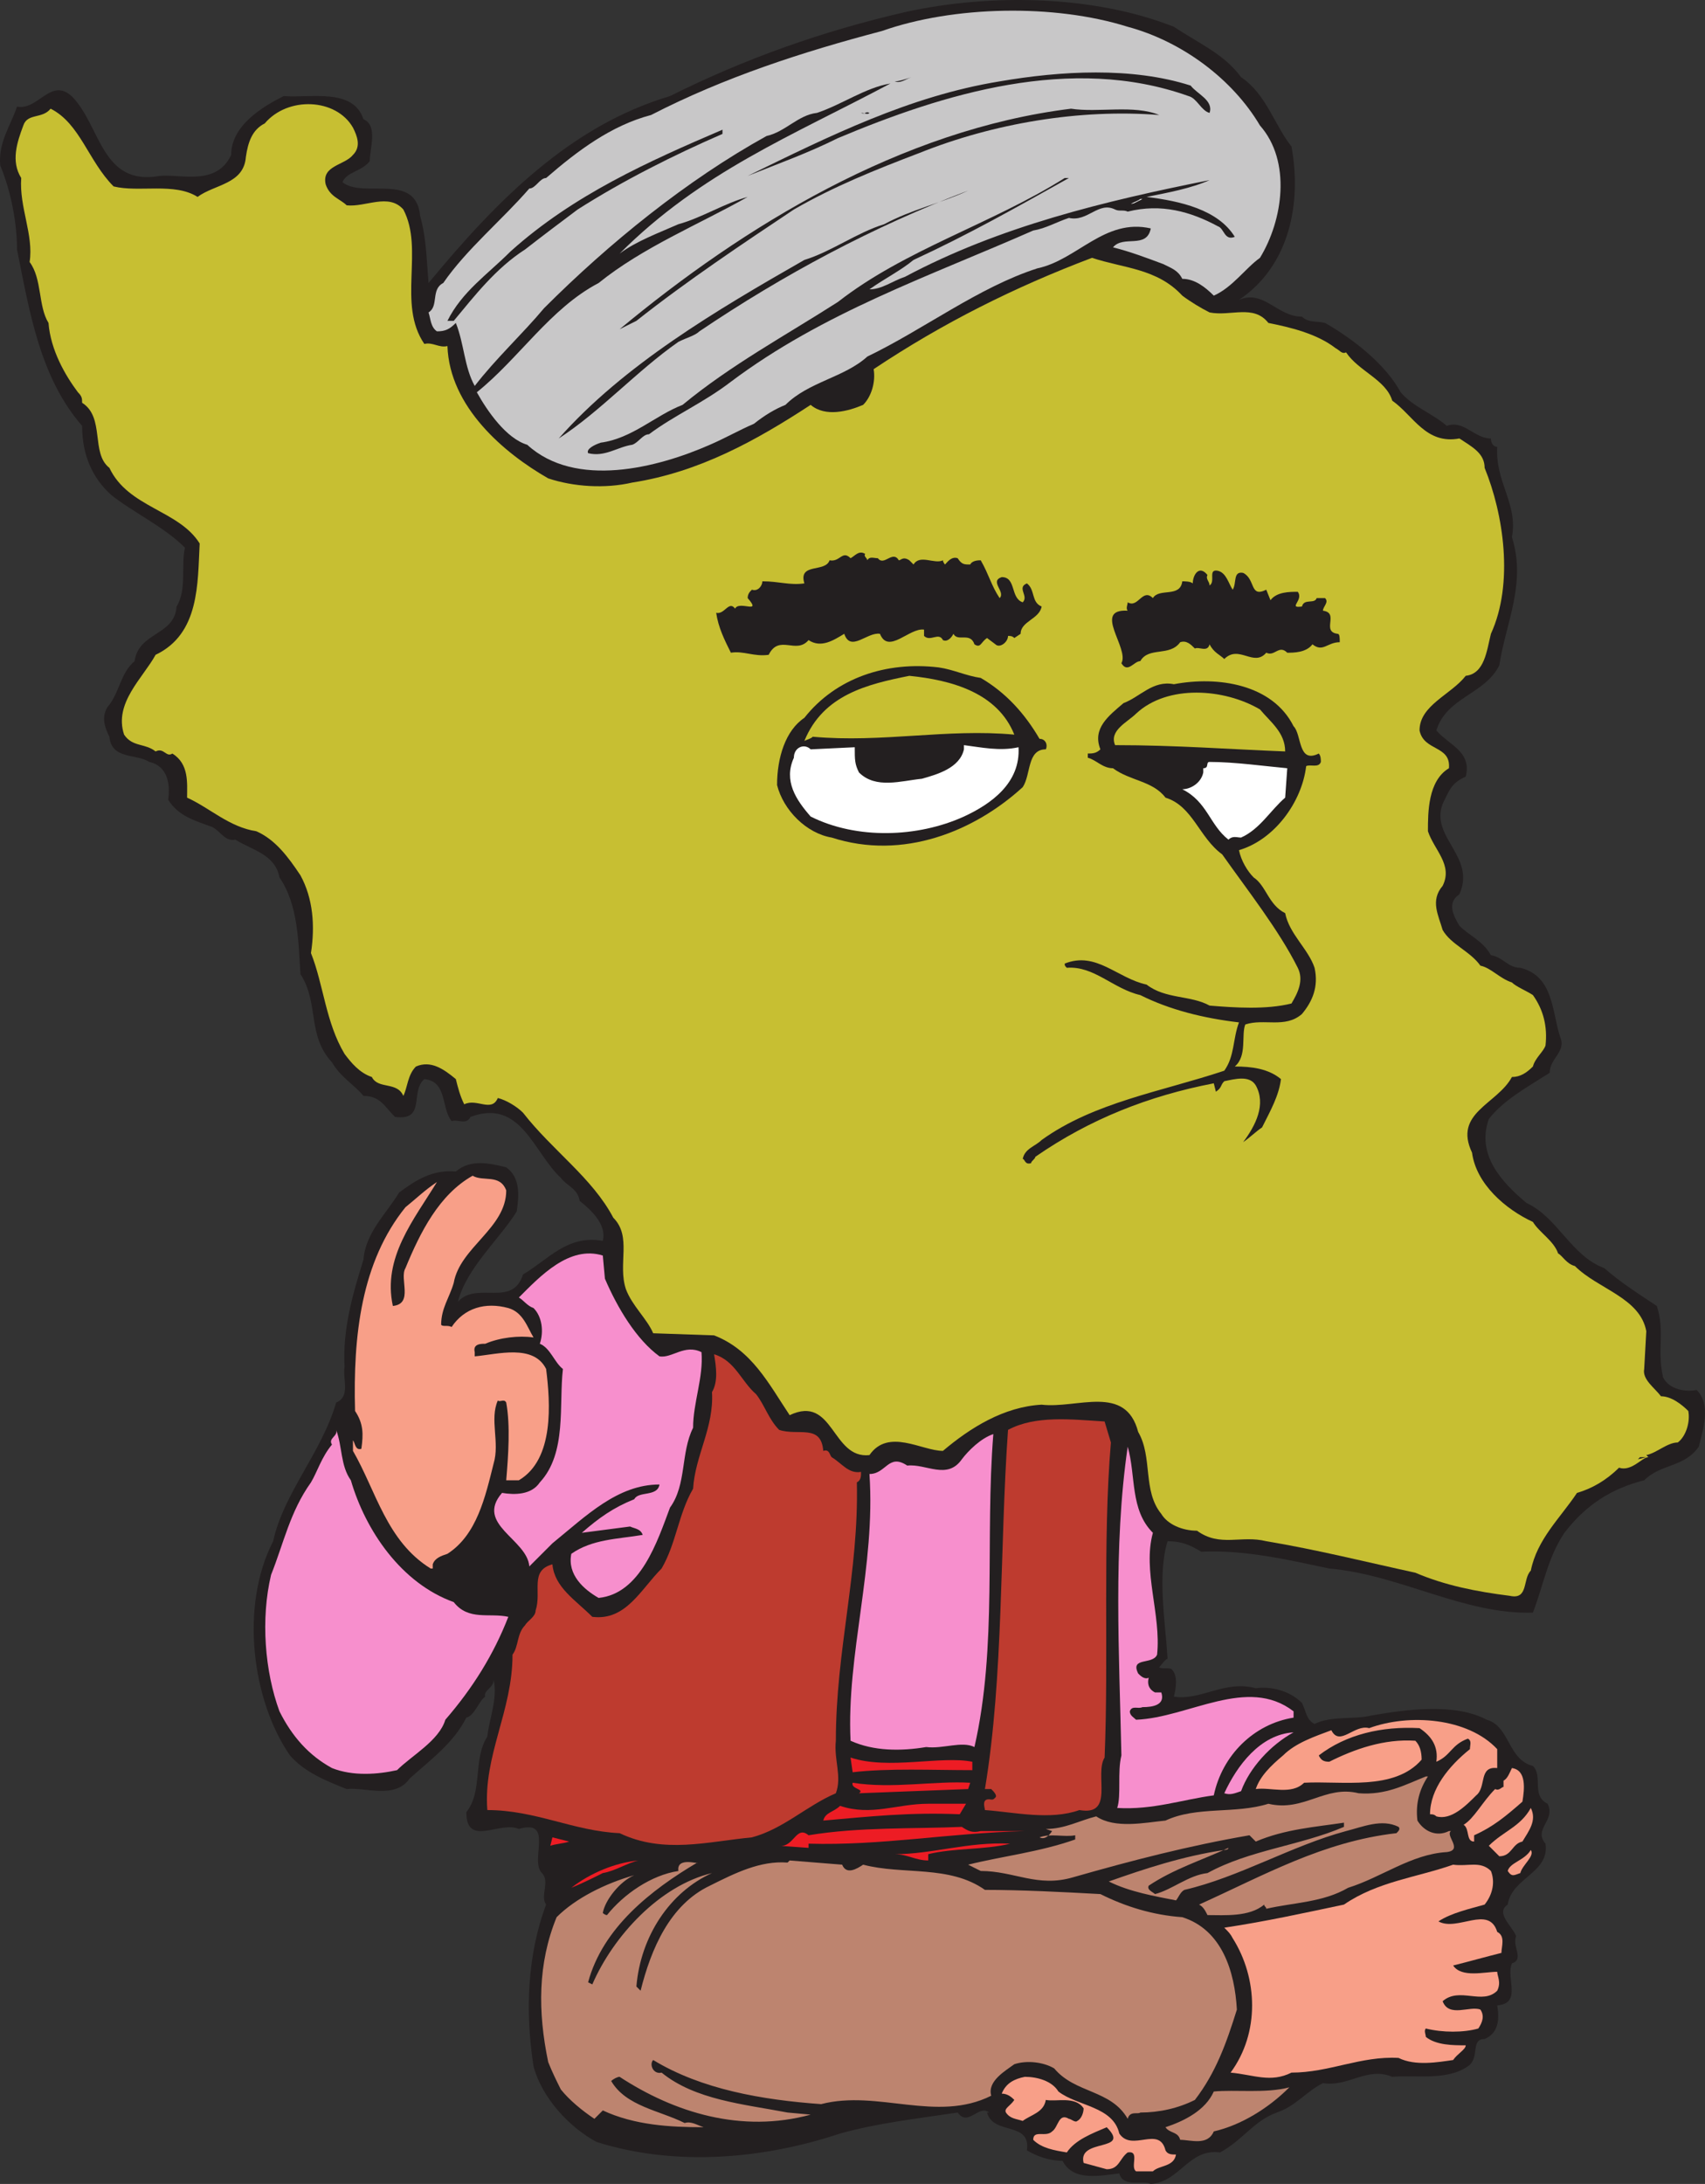 <svg xmlns="http://www.w3.org/2000/svg" width="609.055" height="779.814"><rect width="100%" height="100%" fill="#333333" stroke="none"/><path fill="#231f20" fill-rule="evenodd" d="M443.333 27.564c9 6 12 17.25 18 24.75 3.75 20.25-.75 42.75-18.75 54.75 9-3.75 13.5 6 22.5 6 2.25 2.25 5.25 1.5 8.25 2.25 10.5 6 21.75 15 27 24.75 4.5 5.25 11.25 7.5 16.5 12 6-2.25 9.75 4.5 15.75 4.5 0 1.5.75 3 2.25 3-.75 12.75 7.5 20.25 5.25 32.25 5.25 16.5-2.25 30.75-4.5 45.75-5.25 10.5-18.75 11.25-22.5 23.25 4.5 5.25 12.75 7.5 10.5 16.5-5.25 2.25-6 5.25-8.25 9.75-4.5 12 12 18.75 6 32.25-4.5 3-2.25 7.5 0 11.25 3.75 3.75 8.25 5.25 11.25 10.5 4.5.75 6 4.5 10.5 4.5 12 3 11.25 15.75 14.25 24.75 2.25 5.25-3.75 7.5-3.75 12.75-8.25 5.25-16.5 9.75-21.75 16.5-4.5 12.75 4.5 22.5 13.5 30 11.25 5.25 15.75 18.75 27.75 23.25 6 5.25 12 9 18.75 13.5 3 9 0 15.75 2.25 25.5 2.25 4.5 8.25 5.25 12 4.5 5.25 5.25 2.25 14.25.75 20.25-5.25 7.5-13.5 6-19.5 12-12 3-21 9-28.5 18.75-6 9-7.5 18.75-11.25 28.5-24.75.75-47.25-13.5-72.75-15.75-14.25-3-30-6.75-45.75-6-3.75-2.25-6.75-3.75-12-3.75-3.75 12-.75 29.25 0 42-.75 0-2.25 2.25-3 3 .75.75 3.75 0 4.5.75 2.25 2.25 1.5 6.75.75 9.75 9.75 1.5 18-6 29.25-3 5.25-.75 12 .75 16.5 5.25 1.5 3 1.5 6 4.5 7.5 6-3 14.25-1.5 20.25-3 12.75-2.25 30-4.5 41.25 1.5 8.25 2.25 7.5 14.25 16.5 16.5 3.75 3.75-.75 10.5 5.25 13.5 3 6-5.25 9-.75 14.25 1.5 10.5-12 12-13.5 21.75-4.5 3 1.5 7.5 3 11.25-1.5 3.75 3 8.25-1.5 9.75-2.25 5.25 3.75 14.25-5.25 15 .75 4.5.75 9.75-4.5 12-5.25 0-1.5 6.75-6 9.75-7.5 5.25-18.75 3-27 3.75-9-3.75-15.75 3.75-24.75 2.25-6 3-9.75 8.25-16.5 10.5-8.25 3-12 9.75-20.25 14.25-11.25-1.5-14.25 10.5-24.75 11.25-3-1.5-9.75 1.5-11.25-3.75-6.75.75-16.5 3-20.25-4.5-4.5 0-9-1.5-12.75-3.75 1.5-10.5-12-5.25-14.25-13.5h.75c-3.75-3-7.5 5.25-11.25 0-15 2.25-28.5 3.75-42 7.5-27 9-58.5 12-87 3-9.75-5.25-19.5-15.75-22.5-27-3-19.5-2.25-39.75 4.5-57.75-2.25-3 1.5-8.25-1.5-11.25-4.5-4.5 4.5-19.5-8.25-15.75-6.75-3-18.75 6.75-18.75-6 6-7.5 2.25-18.75 7.5-27 .75-6.75 3.75-13.5 2.25-20.25 0 3-3.75 3.75-3 6-2.25 1.5-3.75 6.75-6.75 7.5-4.5 9-12.75 15-20.25 21.75-5.25 7.5-15.75 3-22.5 3.75-7.5-3-15-6-20.25-12-13.5-19.5-18-53.25-6-76.5 3.75-17.25 17.25-31.5 22.5-49.5 5.25-2.25 2.25-8.25 3-12.75-.75-13.5 3-26.25 6.75-38.25.75-9.75 8.25-16.5 12.75-24 6-4.5 12-8.25 20.25-7.5 5.25-4.5 12-3 18-1.5 5.25 3.75 4.5 10.5 3.75 15.75-6 9.75-18 20.25-21 32.25 6.75-7.5 19.5 2.25 23.25-9.75 9-5.25 15.75-14.25 28.5-12 1.5-6-4.5-11.25-8.25-14.25-.75-4.5-4.5-5.25-6.75-8.25-9.75-9-14.25-28.5-32.25-21.75-1.5 3-4.5.75-6.75 1.5-3.75-4.5-1.5-14.25-9.75-15-5.25 4.5.75 15-10.5 13.5-3.75-3.75-5.25-7.5-11.25-7.5-3-3.75-8.25-6.75-11.25-12-9-9.75-4.5-21-11.25-31.5-.75-11.25-.75-24.75-7.5-34.5-1.5-8.25-9.75-9.75-15.75-13.5-3.75.75-5.25-3-8.25-4.5-6-2.25-12-3.75-15.75-9.75.75-5.25 0-12-6.75-13.5-4.5-3-13.5-.75-14.25-9-1.5-3-3-6.75-.75-10.5 4.5-5.25 4.5-12 9.75-16.5 1.5-10.5 14.25-9 15-19.5 3.75-6 1.5-15 3-21-7.5-7.5-18.75-12.75-26.25-18.75-6.75-6-10.5-14.25-10.5-24.75-15-17.25-18.75-40.5-23.25-63 0-9.75-2.25-21-6-30-.75-8.25 3.75-14.25 6-21 7.5 1.5 12-10.5 19.5-3.75 10.5 10.5 10.5 32.25 31.5 28.5 7.5-.75 20.25 3.75 25.5-7.5 0-10.5 11.25-17.25 18.75-21 9.75.75 24.75-3 28.5 8.25 5.25 2.25 2.25 10.5 2.25 15-3 3.75-8.25 3.75-9.75 7.5 7.5 6 26.25-3.75 27.75 12 2.25 8.25 2.25 15 3 24 24.75-30 51-56.25 86.25-66.75 27-13.5 54.75-23.25 84-30 30.75-6.75 67.5-6 96 5.25 9 6 18 9.75 24 18"/><path fill="#c8c7c8" fill-rule="evenodd" d="M450.083 44.814c11.25 12.75 8.25 33.75 0 47.25-5.25 3.75-9.75 10.5-16.5 13.5-3-3-6.75-6-11.25-6-1.5-3-3.75-3.75-6.75-5.25-6-2.25-12-4.5-18-6 3.75-4.5 12 .75 13.5-6.75-16.5-3.75-26.25 11.25-40.5 14.25-21 6.75-40.5 21.75-60.75 31.5-8.25 7.5-21 9-29.25 17.25-3.75 1.5-7.5 3.75-11.25 6.75-5.25 2.25-10.5 5.25-15.75 7.5-18.75 8.25-48 15.75-65.25 0-7.5-2.25-14.25-12-18-18.75 15-12 26.25-30 43.5-39 15.75-12.75 36-21 53.25-30.75-8.25 2.25-16.5 7.5-24.75 9.75-6.75 3-15 6-21 10.5 29.25-29.25 61.5-42 96.75-60.75-9 1.5-17.25 7.5-26.25 10.5-6.75.75-11.25 6.75-18 8.25-28.5 15.75-56.25 38.25-79.5 61.5-7.5 9-17.25 18-24.75 27.75-3.75-6.75-3.75-15-6.75-22.5-2.25 2.25-3.75 3-6.75 3-2.25-1.5-2.25-4.5-3-6.75 3.75-2.25.75-8.25 5.25-10.5 8.25-12 21-22.5 30.75-33.75 2.25 0 3.75-3.75 6-3.75 11.25-9.75 23.25-18.75 37.5-22.5 26.25-13.5 54-22.5 82.5-30 25.5-9 61.5-9.75 87.75-1.5 19.5 5.25 37.5 18.75 47.25 35.25"/><path fill="#231f20" fill-rule="evenodd" d="M425.333 30.564c2.25 3 8.25 5.25 6.75 9.75-3-.75-4.5-5.25-7.5-6-42-15-87.75-.75-125.25 15-10.5 5.25-21 9-32.25 13.5 29.25-14.25 57.75-28.5 90-33.75 21.75-3.75 47.25-5.25 68.25 1.5m-99.75-3c-2.25.75-3.75 2.25-6 1.5 1.5 0 3.75-.75 6-1.5"/><path fill="#c7bf32" fill-rule="evenodd" d="M126.083 45.564c1.5 3 3 6.75 0 9.75-3 3.75-11.25 3.75-9.75 10.5 1.5 4.5 5.25 5.25 7.5 7.5 6.75.75 15-4.5 20.25 1.5 7.5 14.25-2.25 33.75 7.5 48 3-.75 5.25 1.5 8.25.75.75 21.75 20.25 38.25 36 47.25 9 3 20.25 3.75 30 1.5 24-3.75 44.25-15 63.75-27.75 5.25 4.5 13.5 2.25 18.75 0 3-3 4.5-8.25 3.75-12.75 24.75-16.5 50.25-29.25 78-39.75 11.25 3.75 23.25 3.75 32.25 13.5 3 2.25 6.75 4.5 9.75 6 7.5 1.5 15.75-3 21 3.75 7.5 1.5 17.25 3.75 24 9 1.5.75 2.25 2.25 3.75 1.5 4.5 6.75 14.25 9.75 16.5 17.25 7.5 5.25 12 15.75 24 13.5 4.5 3 9 5.25 9 10.5 6.75 16.5 10.5 41.25 2.25 59.25-1.5 6-2.25 14.25-9 15-5.25 6.75-16.5 10.5-16.5 19.5 1.5 7.5 11.25 5.25 10.5 13.5-7.5 4.5-7.5 15.75-7.5 22.5 2.25 6.75 9 12 5.25 19.5-4.5 5.25-1.5 10.5 0 15.75 3 5.25 9.75 7.5 13.5 12.75 3.75.75 6.75 4.5 11.25 6 1.5 1.5 5.25 3 7.5 4.5 3.75 5.25 5.25 11.25 4.5 18-.75 2.25-3.75 4.5-4.5 7.5-2.25 2.25-4.5 3.75-7.5 3.75-5.25 9.75-21 12.75-14.25 27 1.5 11.25 12 20.25 21.75 24.75 2.25 3.75 7.5 6.75 9 11.25 1.5.75 3 3.75 6 4.5 8.25 8.25 23.25 11.25 25.5 23.25l-.75 13.5c-.75 3.75 3.75 6.75 6 9.75 3.75 0 7.5 3 9.75 5.25.75 3.75-.75 9-3.75 11.25-3.75 0-7.5 3.75-11.25 4.5l.75.75c-2.25 0-6 5.25-10.5 3.75-4.5 4.5-9.75 7.5-15 9-6 9-14.25 16.5-16.5 27.75-3 3-.75 10.5-7.5 9-12-1.5-23.25-3.75-33.75-8.25-17.25-3.75-35.25-8.25-53.25-11.25-9-2.25-16.5 2.25-24.75-3.75-5.25 0-10.5-2.25-12.75-6-6.75-8.25-3-20.25-8.25-29.25-4.5-17.25-21.75-8.25-34.5-9.75-13.5.75-25.5 8.25-35.25 16.5-7.5 0-19.5-8.25-26.25 1.5-13.5 1.5-12.75-21.75-28.5-14.25-7.5-11.25-13.5-23.25-27-28.5l-21.75-.75c-2.25-5.25-7.5-9.75-9.75-15.75-3-9 2.25-18.75-4.5-25.5-7.5-14.25-21.75-24-32.25-37.5-2.25-2.25-6-4.5-9-5.25-2.25 5.25-7.5 0-12 2.25-1.5-3-2.25-6-3-9-4.5-3.75-9-6.75-14.25-4.5-3 3-3 7.5-4.5 10.5-2.25-5.25-9-2.25-11.25-6.75-4.5-1.5-7.5-5.25-9.75-8.25-6.75-11.25-7.5-24.75-12-36 1.5-9.75.75-19.5-3.75-27.75-4.5-6.75-9-12.75-15.75-15.75-9.75-1.5-16.5-8.25-24.75-12 0-5.25.75-12-5.25-15.75-2.25 1.5-3-2.25-6-.75-3.75-3-8.25-1.5-11.25-6-3.75-11.25 6.75-20.25 11.25-28.5 15.75-7.5 15-25.5 15.75-39.75-7.5-12-25.5-12.75-32.25-27-6.75-5.25-1.5-18-9.75-23.25 0-1.5 0-2.25-1.5-3.75-4.5-6-9.75-15-10.5-24.75-3.75-6-2.25-15.75-6.75-21.75 1.5-9.75-3.75-19.5-3-30-3.75-6-1.5-12.75.75-18.75 1.5-4.5 6.75-2.25 9.75-6 10.5 5.25 13.5 18.75 22.5 27.75 9 2.25 21.75-1.5 30 3.75 6-4.5 16.5-4.5 17.25-14.25.75-5.25 2.25-9.75 6.75-12 8.25-9.75 25.5-9 31.5 1.5"/><path fill="#231f20" fill-rule="evenodd" d="M414.083 41.064c-28.5-2.25-59.25 3-85.5 13.5-15.75 6-30.75 12-45 20.25-18 12-38.25 25.5-56.25 39.75l-6 3c44.25-36.75 100.5-71.25 161.25-78.75 9.75 1.5 22.5-1.5 31.5 2.25m-103.5-.75c-.75.75-1.5 0-3 0 1.5.75 1.5-.75 3 0m-52.5 7.5c-17.25 7.5-35.25 16.5-51.75 27-6 4.5-12 9-18.75 14.25-10.5 6.75-18 16.5-25.5 25.5h-2.25c5.25-10.5 14.25-16.5 22.5-24.75 22.5-20.25 49.5-32.25 75.75-43.5v1.5m123.75 15.75c-18.75 10.5-36 20.25-55.5 29.25-4.5 3.75-10.5 6.75-15.75 10.5 4.5 0 8.25-3 12.75-4.5 33.75-18 71.25-27 108.75-34.5-6.75 3-15 4.5-22.5 6 12 1.5 25.5 4.5 31.5 14.25-3.75 1.5-3.75-3-6-3.75-9.75-5.25-20.25-8.25-32.25-5.25-1.5-.75-3 0-4.5-.75-6-3-9.75 4.5-16.5 3-4.5 1.5-8.25 3.75-12.75 4.5-37.5 16.5-75 29.25-108 54-9.75 7.5-20.25 12-29.25 18.75-2.25 0-3.75 3-6 3.75-5.25.75-9.75 4.5-15.75 3-.75-1.5 2.25-3 4.5-3.75 11.25-1.5 19.5-9.75 29.25-13.5 17.25-14.25 36.75-24.75 55.5-36.75 24-18.75 54.75-27.75 81-44.25h1.5"/><path fill="#231f20" fill-rule="evenodd" d="M345.833 68.064c-33.75 12.75-66 30-96 50.25-1.5 1.5-4.5 2.25-7.5 3.75-15 10.5-27.75 24.75-42.75 34.5 23.25-26.25 56.25-45.75 87.75-63.75 9.75-3 18.75-9.75 28.5-12.75 9.75-5.25 20.25-7.5 30-12"/><path fill="#fff" fill-rule="evenodd" d="M405.083 72.564c-3 .75 1.5-.75 2.25-1.5h.75l-3 1.5"/><path fill="#231f20" fill-rule="evenodd" d="M309.083 197.814c-.75.75.75 1.5.75 2.25.75-1.5 2.25-.75 3.75-.75 2.25 3 5.25-3 7.5.75.75 0 1.5-1.5 3.75 0l1.5 1.5c2.25-3.75 7.5 0 10.5-1.5 0 .75.75 1.5.75 1.5.75-.75 2.25-3 4.5-2.25 1.5 2.25 2.25 2.25 4.5 2.25.75-1.5 3-1.5 3.75-1.5 3 5.25 3.75 9 6.75 13.5 2.25-2.25-3.75-6 .75-7.5 5.25 0 3 7.5 7.5 9 2.25-2.25-2.25-5.25 1.5-6.75 3 2.25 1.5 6.75 5.25 8.25-.75 4.5-7.5 5.25-7.5 9.75l-2.25 1.5c-.75-.75-1.5-.75-2.25-.75 0 2.25-3 4.5-4.5 3l-3-2.25c-2.25 1.5-2.25 3.75-4.5 2.25-1.5-4.5-6-.75-7.5-3.75-.75 1.5-2.25 3-3.75 2.25-1.5-3-4.5.75-6.75-1.5v-2.25c-5.25-.75-12.75 9-15.75 1.5-4.5-.75-10.5 6.75-12.75 0-3.75 2.25-8.25 5.25-12.75 2.25-4.5 5.25-10.5-2.25-14.25 5.25-5.25.75-9-1.5-13.5-.75-2.25-4.5-4.5-9-5.25-14.25 3 .75 4.5-4.5 6.75-1.5 1.5-3 9.75 2.25 4.5-3.75 0-1.5.75-2.25 1.5-3 2.25.75 3.75-1.5 3.75-3 6 0 9.75 1.5 15 .75-2.25-7.5 7.5-3.75 9-8.25 3.75.75 4.5-3.75 7.5-.75 1.5-.75 3-3 5.25-1.5m122.25 7.5c-.75 1.5.75 2.25.75 3.75 2.25-1.5-.75-6 3-5.25 3 .75 3.75 4.5 5.25 6.75 1.5-2.25 0-6.75 3.75-6 4.5 2.25 2.25 9 8.25 6l1.5 3.75c2.25-3 6.75-3 9.75-3 2.25 3-3.75 6 1.5 5.25.75-3 4.5-.75 5.25-3h3c1.5 1.5-.75 3-.75 4.5 6 .75-.75 7.5 5.25 8.25.75 0 .75 1.5.75 3-4.5 0-6 3.75-9.75.75-2.25 3-6.75 3-9 3-3-3-4.5 1.5-7.5 0-4.5 5.25-9.75-3-15 2.25-1.5-1.5-3.75-2.25-5.25-5.25-.75 3-3.75.75-5.25 1.5-1.5-1.5-3-3-5.25-2.25-3.75 5.25-11.25 1.5-14.25 6.75-2.25 0-4.5 4.5-6.75.75 3-5.25-10.5-19.5 2.25-18.75-.75-.75 0-2.25 0-3 3.75 2.25 5.25-5.25 9-1.5 2.25-3.75 9.75 0 10.5-6 .75 0 3 0 3.75.75 0-3 2.25-6.75 5.25-3m-81 36.75c9 5.25 15.75 12.75 21 21.75 2.25 0 3 2.25 2.25 3.75-6.75 0-5.25 9-8.25 13.5-17.25 15.75-42.75 26.25-68.25 18-9-1.5-17.25-9.75-19.5-18.75 0-9.75 3-19.5 9.75-24 11.25-14.25 29.25-20.25 48-18 5.25.75 9.75 3 15 3.75"/><path fill="#c7bf32" fill-rule="evenodd" d="M362.333 262.314c-24-2.25-47.25 3-72 .75-.75.75-1.5.75-3 1.5 6.75-16.5 22.5-20.25 37.5-23.25 15 1.5 31.5 6 37.5 21"/><path fill="#231f20" fill-rule="evenodd" d="M462.083 259.314c3 3 1.5 13.5 9 9.75.75.75.75 2.25.75 3-.75 2.25-3.75.75-5.25 1.5-1.5 12.75-11.25 26.25-24 30 .75 3.75 3 7.5 5.25 9.75 4.5 3 5.25 9.75 11.25 12.75 1.5 7.5 8.25 12.75 10.5 19.5 1.5 6.75-.75 12-4.5 16.5-6 5.25-13.5 1.5-20.25 3.75-1.5 3.75.75 11.25-3.75 15 6 0 12 .75 16.5 4.5-.75 6-3.75 11.25-6.75 17.25-2.25 1.5-4.5 3.75-6.75 5.25 4.5-6 8.25-13.5 4.5-20.25-2.25-3.75-7.5-2.25-11.25-1.5-1.5 1.5-.75 2.25-3 3.75l-.75-3c-23.25 4.5-44.25 12.75-63.75 26.25 0 .75-1.5 1.5-1.5 2.25-2.25.75-2.25-1.5-3-1.5.75-3.75 4.5-4.5 6.75-6.75 18.75-13.5 42.75-17.25 65.25-24.75 3.75-5.25 3-11.25 5.25-17.25-12.75-1.5-24.75-4.5-35.25-9.75-9.75-2.25-16.5-10.5-26.25-9.75-.75-.75-.75-.75-.75-1.5 11.25-4.5 18.75 5.25 29.25 7.5 6.75 5.25 15.75 3.75 22.5 7.5 9 .75 20.25 1.5 29.25-.75 2.25-3.75 4.5-8.25 2.25-12.75-6.75-13.5-18-27.75-27-40.5-8.25-6-10.5-17.25-20.25-20.25-4.5-6-12.75-6-18.75-10.5-3.75 0-6-3-9-3.75v-1.5c1.5 0 3 0 4.5-1.5-3-7.5 3-12 8.25-16.5 6-2.25 10.5-8.25 18-6.75 15.75-3 35.25 0 42.75 15"/><path fill="#c7bf32" fill-rule="evenodd" d="M450.083 253.314c3.75 4.5 9 8.25 9 15-19.5-.75-39-2.25-60.75-2.25-2.25-5.25 4.5-8.25 7.5-11.25 11.25-10.5 31.5-9 44.25-1.5"/><path fill="#fff" fill-rule="evenodd" d="M305.333 266.814c0 4.5 0 6 1.5 9 6 6 15 3 22.5 2.25 5.25-1.5 13.5-3.75 15-10.5v-1.5c6 .75 12.75 2.25 19.5.75.75 12.75-9.75 20.25-19.5 24.75-16.5 7.5-38.25 8.25-54.75 0-5.25-6-9.75-12.75-6-21 0-3.75 3.75-5.25 6-3l15.75-.75m154.5 7.5-.75 10.5c-5.25 4.5-9 11.25-15.75 14.25-1.5 0-3-.75-4.5.75-6.75-5.25-7.5-13.5-16.5-18 3 0 6.75-2.25 7.5-6v-1.5c2.25 0 .75-2.25 2.25-2.25 9 0 19.5 1.5 27.75 2.25"/><path fill="#f89f88" fill-rule="evenodd" d="M180.833 425.064c0 13.5-16.5 20.25-18.75 33-1.5 5.25-4.5 9-4.5 15 .75.75 2.25 0 3.75.75 4.5-6.75 12-9 20.25-6.75 5.25 1.5 6.75 6.75 9 10.5-5.25-.75-12 0-17.25 2.25-1.5 0-4.5 0-3.75 3v1.5c8.25-.75 21-4.5 25.5 4.5 1.5 12 3 32.25-9.75 39.75h-4.5c.75-9 1.5-19.5 0-27.75-.75-1.5-2.25 0-3-.75-3 6.75.75 15-1.5 22.5-3 12-6 25.5-16.5 32.25-2.25.75-4.5 1.5-5.25 3.75v1.5h-.75c-15.75-9.75-19.5-27.75-27.75-42v-3.75c.75.75.75 3.75 3 3 .75-5.25.75-9-2.25-13.5-.75-27 2.25-53.25 18-72.75 3.75-3 6.75-6 11.25-9-8.25 13.5-19.5 27-15.75 44.25 7.5-.75 2.25-9.75 4.5-13.5 5.25-12.75 12-26.25 24-33 3.75 2.25 9.75-.75 12 5.25"/><path fill="#f78fcd" fill-rule="evenodd" d="M216.083 456.564c4.5 10.5 11.25 21.75 19.5 27.75 4.5.75 9-4.5 15-1.5.75 9-3 18-3 27-4.5 9-2.25 20.25-8.25 28.5-4.5 12-10.5 30.75-25.5 32.25-5.25-3-11.25-8.25-9.75-15.75 7.5-5.25 16.5-5.25 25.5-6.75-.75-2.25-3-2.25-4.5-3l-17.25 2.25c6-5.25 11.25-9 18.75-12 1.5-3 8.25-.75 9-5.25-15 0-26.25 11.25-38.25 21l-8.25 8.25c-.75-9.75-19.5-15-9.75-26.25 4.5.75 10.5.75 13.5-3.75 9.75-10.5 6.75-27.75 8.25-40.5-3-2.25-4.5-7.5-8.25-9 1.5-4.5.75-9.75-2.25-12.75-2.25-.75-3.75-3-5.25-3.75 7.5-7.5 18-18.75 30-15l.75 8.25"/><path fill="#be3b2f" fill-rule="evenodd" d="M270.083 497.814c3 3.75 4.5 9 8.25 12.75 6.75 2.25 15-2.25 15.75 7.5 2.25-.75 2.25 1.5 3 2.25 3.75 2.25 6 6 10.5 5.25 0 1.5 0 3-1.5 3.75.75 32.25-7.5 60-7.5 92.25-.75 6.75 2.25 12.75 0 18.75-10.5 4.5-18.75 12.75-30 15.75-15.75 1.5-31.5 6-47.25-1.5-16.5-.75-30-8.25-47.25-8.25-1.5-19.5 9-35.25 9-55.5 2.25-3 1.5-7.5 4.5-10.5.75-1.5 3.75-3 3.75-5.25 2.25-6.75-2.25-14.25 6-16.5.75 8.25 8.25 12.75 14.25 18.75 12 1.5 17.25-9.75 24.75-17.25 5.25-9 6-19.5 11.25-28.5.75-12 7.5-21.75 6.75-34.5 2.25-3.75 1.5-9 .75-13.5 7.5 2.25 9.75 9.75 15 14.25m126.75 17.25c-3 35.25-.75 76.5-2.25 112.5-3.75 6 3.75 21-9 18.75-10.5 3.75-23.25.75-33.75 0 0-.75-1.5-4.5 2.25-3.75.75 0 .75 0 1.5-.75s-.75-2.25-1.5-3h-2.25c6.75-40.5 5.25-86.25 8.25-128.25 9.75-5.25 22.5-3.75 34.5-3l2.25 7.5"/><path fill="#f78fcd" fill-rule="evenodd" d="M125.333 528.564c5.25 18 18 36.75 36.75 43.5 5.25 6.75 12.75 3.75 19.5 5.25-5.25 13.5-12.75 25.5-22.5 36.75-2.25 7.5-12 12.75-17.25 18-6.75 1.5-15.75 2.25-23.25-.75-8.25-4.5-14.25-11.25-18.75-20.25-5.25-14.25-6.75-33-3-48.75 4.5-11.25 6.75-22.5 14.25-33 2.25-3.75 3.75-9 7.5-13.5-1.5-2.25 2.25-3 1.5-5.25 2.25 6 1.5 12.75 5.25 18m222.75 95.25c-4.5-2.25-11.25.75-17.25 0-9 1.5-18.75 1.5-27-2.25-1.5-30.75 9-62.25 6.75-95.25 6 0 6.75-7.5 13.5-3 6.75-.75 14.25 5.25 19.5-2.25 2.25-3 6.75-7.5 11.25-9-3 37.5 1.5 75.75-6.75 111.75m63.75-76.5c-3.75 13.5 3 29.25 1.5 43.5-1.5 3.75-9.75.75-6.75 6.75.75.75 2.25 2.25 3.75 1.5-.75 3 .75 4.5 2.25 5.25h2.25c1.5 4.5-3 5.25-6.75 5.25-1.5.75-3.75-.75-4.5 1.5 0 1.5 1.5 2.25 2.25 3 18.75-.75 39.75-15.75 56.25-3v2.25c-14.25 2.25-25.5 13.5-28.5 27.75-11.25 1.5-21.75 5.25-34.5 4.5 1.5-4.5 0-12.75 1.5-18.75-.75-36-3-74.25 2.25-110.25 3 10.5.75 22.5 9 30.75"/><path fill="#231f20" fill-rule="evenodd" d="m585.083 521.064.75-.75h2.25zm0 0"/><path fill="#f89f88" fill-rule="evenodd" d="M534.833 624.564v6.75c-6.75-.75-3.75 6.75-7.5 9.75-3.75 3.75-9 9-14.25 7.5-.75-.75-1.5-.75-2.25-.75 0-9 6.75-17.25 14.25-23.25 0-1.5.75-3-.75-3.75-6 2.25-6 6-11.25 8.25.75-5.25-1.5-9-6-12-13.5-.75-26.25 2.25-36 9.75.75 1.5 1.5 2.25 3.75 2.25 9-4.5 19.5-8.25 30.75-7.5 1.5 1.5 2.25 3.75 2.25 6.75-9.75 11.25-28.5 7.5-42 8.25-4.5 4.5-12 1.5-17.25 2.25 1.5-4.5 5.25-8.25 9.75-12 4.5-4.5 11.25-6.75 17.25-9 3 6 8.25-2.25 13.5-.75 14.25-5.25 35.25-3.75 45.75 7.5"/><path fill="#f78fcd" fill-rule="evenodd" d="M462.083 618.564c-8.25 4.5-15.75 12.75-18.75 21-2.25.75-3.75 1.5-6 .75 4.5-9.75 12.75-21 24.75-21.75"/><path fill="#ed1c24" fill-rule="evenodd" d="M347.333 629.064v3c-14.25 0-30-.75-42.75.75l-.75-5.25c13.5 4.5 32.25-.75 43.5 1.5"/><path fill="#f89f88" fill-rule="evenodd" d="M543.833 643.314c-6 5.25-10.5 9-17.25 12v2.25c-3 0-1.5-4.5-3.75-6 3.75-2.25 6.75-8.25 11.25-12.75 1.5.75 2.25-.75 3-.75v-2.25c1.5-.75 2.25-3 3-4.5 5.25.75 4.5 7.5 3.75 12"/><path fill="#bd846f" fill-rule="evenodd" d="M510.083 634.314c-3 4.5-4.5 9.75-3.75 15.75 2.25 3.75 6.75 6 11.25 3.75h.75c-2.25 1.5 4.5 6.75-1.5 7.5-12.75.75-23.25 9-35.25 12.75-9 5.25-19.5 5.25-29.25 7.5 0-.75-.75-.75-.75-1.5-5.25 4.5-14.25 3.75-20.25 3.75-.75-1.5-1.5-3-3-3.75 23.25-10.5 44.25-22.5 70.5-25.5.75-.75 1.5-1.5.75-2.25-6-3-12.75 0-18.75 1.5-19.5 5.25-38.25 16.5-57.75 21-1.5.75-2.25 3-3 3.75-7.5-1.5-16.5-3-24-6.75 12.75-4.5 26.25-9 41.25-11.25 0 0 1.5 0 1.5-.75-9.75 4.5-19.5 7.5-28.5 13.5-.75 1.5 1.5 2.25 2.25 3 6-1.5 12-6.75 18.75-7.5 15-8.25 33-9.75 48.75-16.5v-1.5c-9.75 1.5-21 2.25-31.5 6.75l-2.25-2.25c-21.75 3.75-42 9-63 15-12.75 3.75-21-2.25-33-2.25l-4.5-2.25c12-3 25.5-4.5 38.25-9v-1.5c-3.75.75-9-.75-12.75.75 1.5.75 3 0 4.5-2.25l-2.25-.75c6.75 0 12-3 18-4.5 6.75 4.5 17.25 2.25 24.75 1.5 11.25-5.25 24.75-2.25 36.75-6 12.75 3 20.25-6.75 32.25-3.75 9.75.75 16.5-3 24-6h.75"/><path fill="#ed1c24" fill-rule="evenodd" d="m345.833 638.814-39 1.5c2.25-1.5-3-1.5-2.25-3.75 14.25 2.25 29.25-.75 42 0l-.75 2.25m-3 9c-18-.75-31.5.75-48.75 2.25.75-3 3.75-3 6-5.25 11.25 3.75 20.25-.75 31.5-.75h13.5l-2.25 3.75"/><path fill="#f89f88" fill-rule="evenodd" d="M543.833 657.564c-3.75.75-3.75 5.25-8.25 5.25l-3.75-3.75c5.25-5.25 11.25-6.75 15-13.5 2.25 4.5-.75 8.25-3 12"/><path fill="#ed1c24" fill-rule="evenodd" d="M350.333 653.814h15.75c-27.75.75-51 5.25-77.25 4.5v1.5l-10.5-.75c5.25.75 6-7.5 10.5-3.75 18-3 37.5-2.25 54.75-3 2.25 1.5 3.75 2.25 6.75 1.5m-147 3.75c-2.25.75-4.5.75-6.75 1.5l.75-3 6 1.5m157.5.75c-9 2.25-20.25 1.5-29.25 3.75v2.25c-4.5 0-7.5-2.25-12-2.25 13.5 0 26.25-4.5 41.25-3.75"/><path fill="#f89f88" fill-rule="evenodd" d="M543.083 668.814c-2.25.75-3 1.5-4.5-.75.75-3 6-3.75 8.25-7.5 1.5 2.25-3 5.25-3.75 8.25"/><path fill="#ed1c24" fill-rule="evenodd" d="M228.083 664.314c-3.75.75-8.25 3.75-12.75 4.5-3 1.5-7.5 3.75-11.25 5.25 6.75-5.25 15.75-9 24-9.75"/><path fill="#bd846f" fill-rule="evenodd" d="M300.833 665.814c1.5 3.75 5.25 1.5 7.5 0 14.25 3.75 30.75 0 43.5 9 12.75 0 27.75.75 41.25 1.5 9 4.5 18.75 7.5 29.25 8.25 14.25 4.5 18.75 19.5 19.5 33-3.75 12-7.5 22.5-15 32.25-6 3-12.75 4.5-19.5 4.5-.75.75-3.75-.75-4.5 2.25-6-10.5-18.75-9-26.25-18-3.75-2.25-9.75-3-14.25-1.5-3 2.25-9.75 6-8.25 11.25-19.5 9.75-40.5-2.25-60.75 3-21-1.5-42.75-5.25-60-15.75-1.5 1.5 0 5.25 3 4.5 12 9.75 29.25 11.25 45 14.25l8.25.75c-24.75 6.75-48.75-.75-68.25-13.5-.75 0-2.25.75-3 1.5 5.25 9 17.25 10.5 26.25 15 2.25-.75 4.5.75 6.75 1.5-12 0-24.75-.75-36-6l-3 3c-4.5-3-9-6.75-12-10.5-1.5-3-3-6-4.5-9.75-3.75-18-3.75-35.25 3-51.75 6.75-6.75 17.25-12 27.75-15-5.25 2.25-10.5 9-11.25 13.5 0 0 .75.75 1.5.75 6-7.5 15.75-14.25 25.5-15.75-.75-5.25 7.5-2.25 6.75-3-16.5 9.75-33.75 23.25-39 42.75l1.5.75c7.5-17.25 24-35.25 42.75-39.75-15 6.75-25.5 22.5-27 40.5l1.5 1.5c3.75-15 10.5-30.75 24.75-37.5 9-4.5 18-9 27.75-8.25l.75-.75 18.75 1.5"/><path fill="#f89f88" fill-rule="evenodd" d="M532.583 668.064c1.5 3.75.75 8.25-2.25 12-5.25 1.5-12 3-16.5 6 6.75 3.75 18-6 21 3.75 3 1.5 1.5 5.25 1.5 7.5-6 1.5-11.25 3-17.25 4.5 3 4.5 11.25 2.25 15.75 2.25 0 1.5 1.5 3.75 0 6.75-5.25 5.25-13.5-1.5-19.5 3.75 2.25 6 9.75 1.5 13.5 3 1.5 2.25.75 4.5-.75 6.75-5.25 1.5-12.75 1.5-18.75 0-.75.75 0 2.25 0 3 3.75 3 9.75 3 14.25 3 0 1.5-3 3-4.5 5.25-5.25.75-13.5 2.25-19.5-.75-13.5-.75-24.75 5.25-38.25 5.25-7.5 3.75-13.5.75-21.75 0 10.5-14.25 9.75-33.75.75-48-.75-1.5-1.5-2.25-3-3.75 15-2.25 28.5-5.25 42.75-8.25 12-8.25 26.25-9.75 39-14.25 5.25.75 9.75-1.5 13.5 2.25m-154.5 78.75c6.75 5.25 19.5 5.25 21.75 15 4.5 6.75 14.25-3 16.5 6 .75 1.5 2.25 1.5 3.75 1.5-.75 4.5-6 3.75-8.25 6h-6c-2.25-1.5 1.5-7.5-3-6.75-3 2.25-3 6-7.5 6l-8.25-2.25c-2.25-9 17.25-3.75 8.25-12.75-5.25 2.25-11.25 4.5-14.25 9-4.5-.75-9-1.5-12-4.5 0-3.75 4.5-.75 6.75-3 2.25-1.5 2.25-6.75 6-4.5.75 0 2.25 1.5 3 .75 1.5-.75 2.25-3 2.25-4.5-3-4.5-9.75-2.25-13.5-3-.75 4.5-5.25 5.25-8.25 7.5-2.25-.75-4.5-.75-6-3-.75-1.5 1.5-2.25 3-4.5-.75-.75-2.25-2.25-4.5-2.25 1.5-3.75 4.5-5.25 8.25-6 4.5 0 9.75 1.5 12 5.25"/><path fill="#bd846f" fill-rule="evenodd" d="M460.583 745.314c-7.5 7.5-17.25 13.5-27 15.75-2.25 5.25-8.25 3-12 3-.75-3-3.75-2.25-5.25-4.5 6.75-2.25 14.25-6 17.25-12.75 7.5-.75 18.75.75 27-1.5"/></svg>
